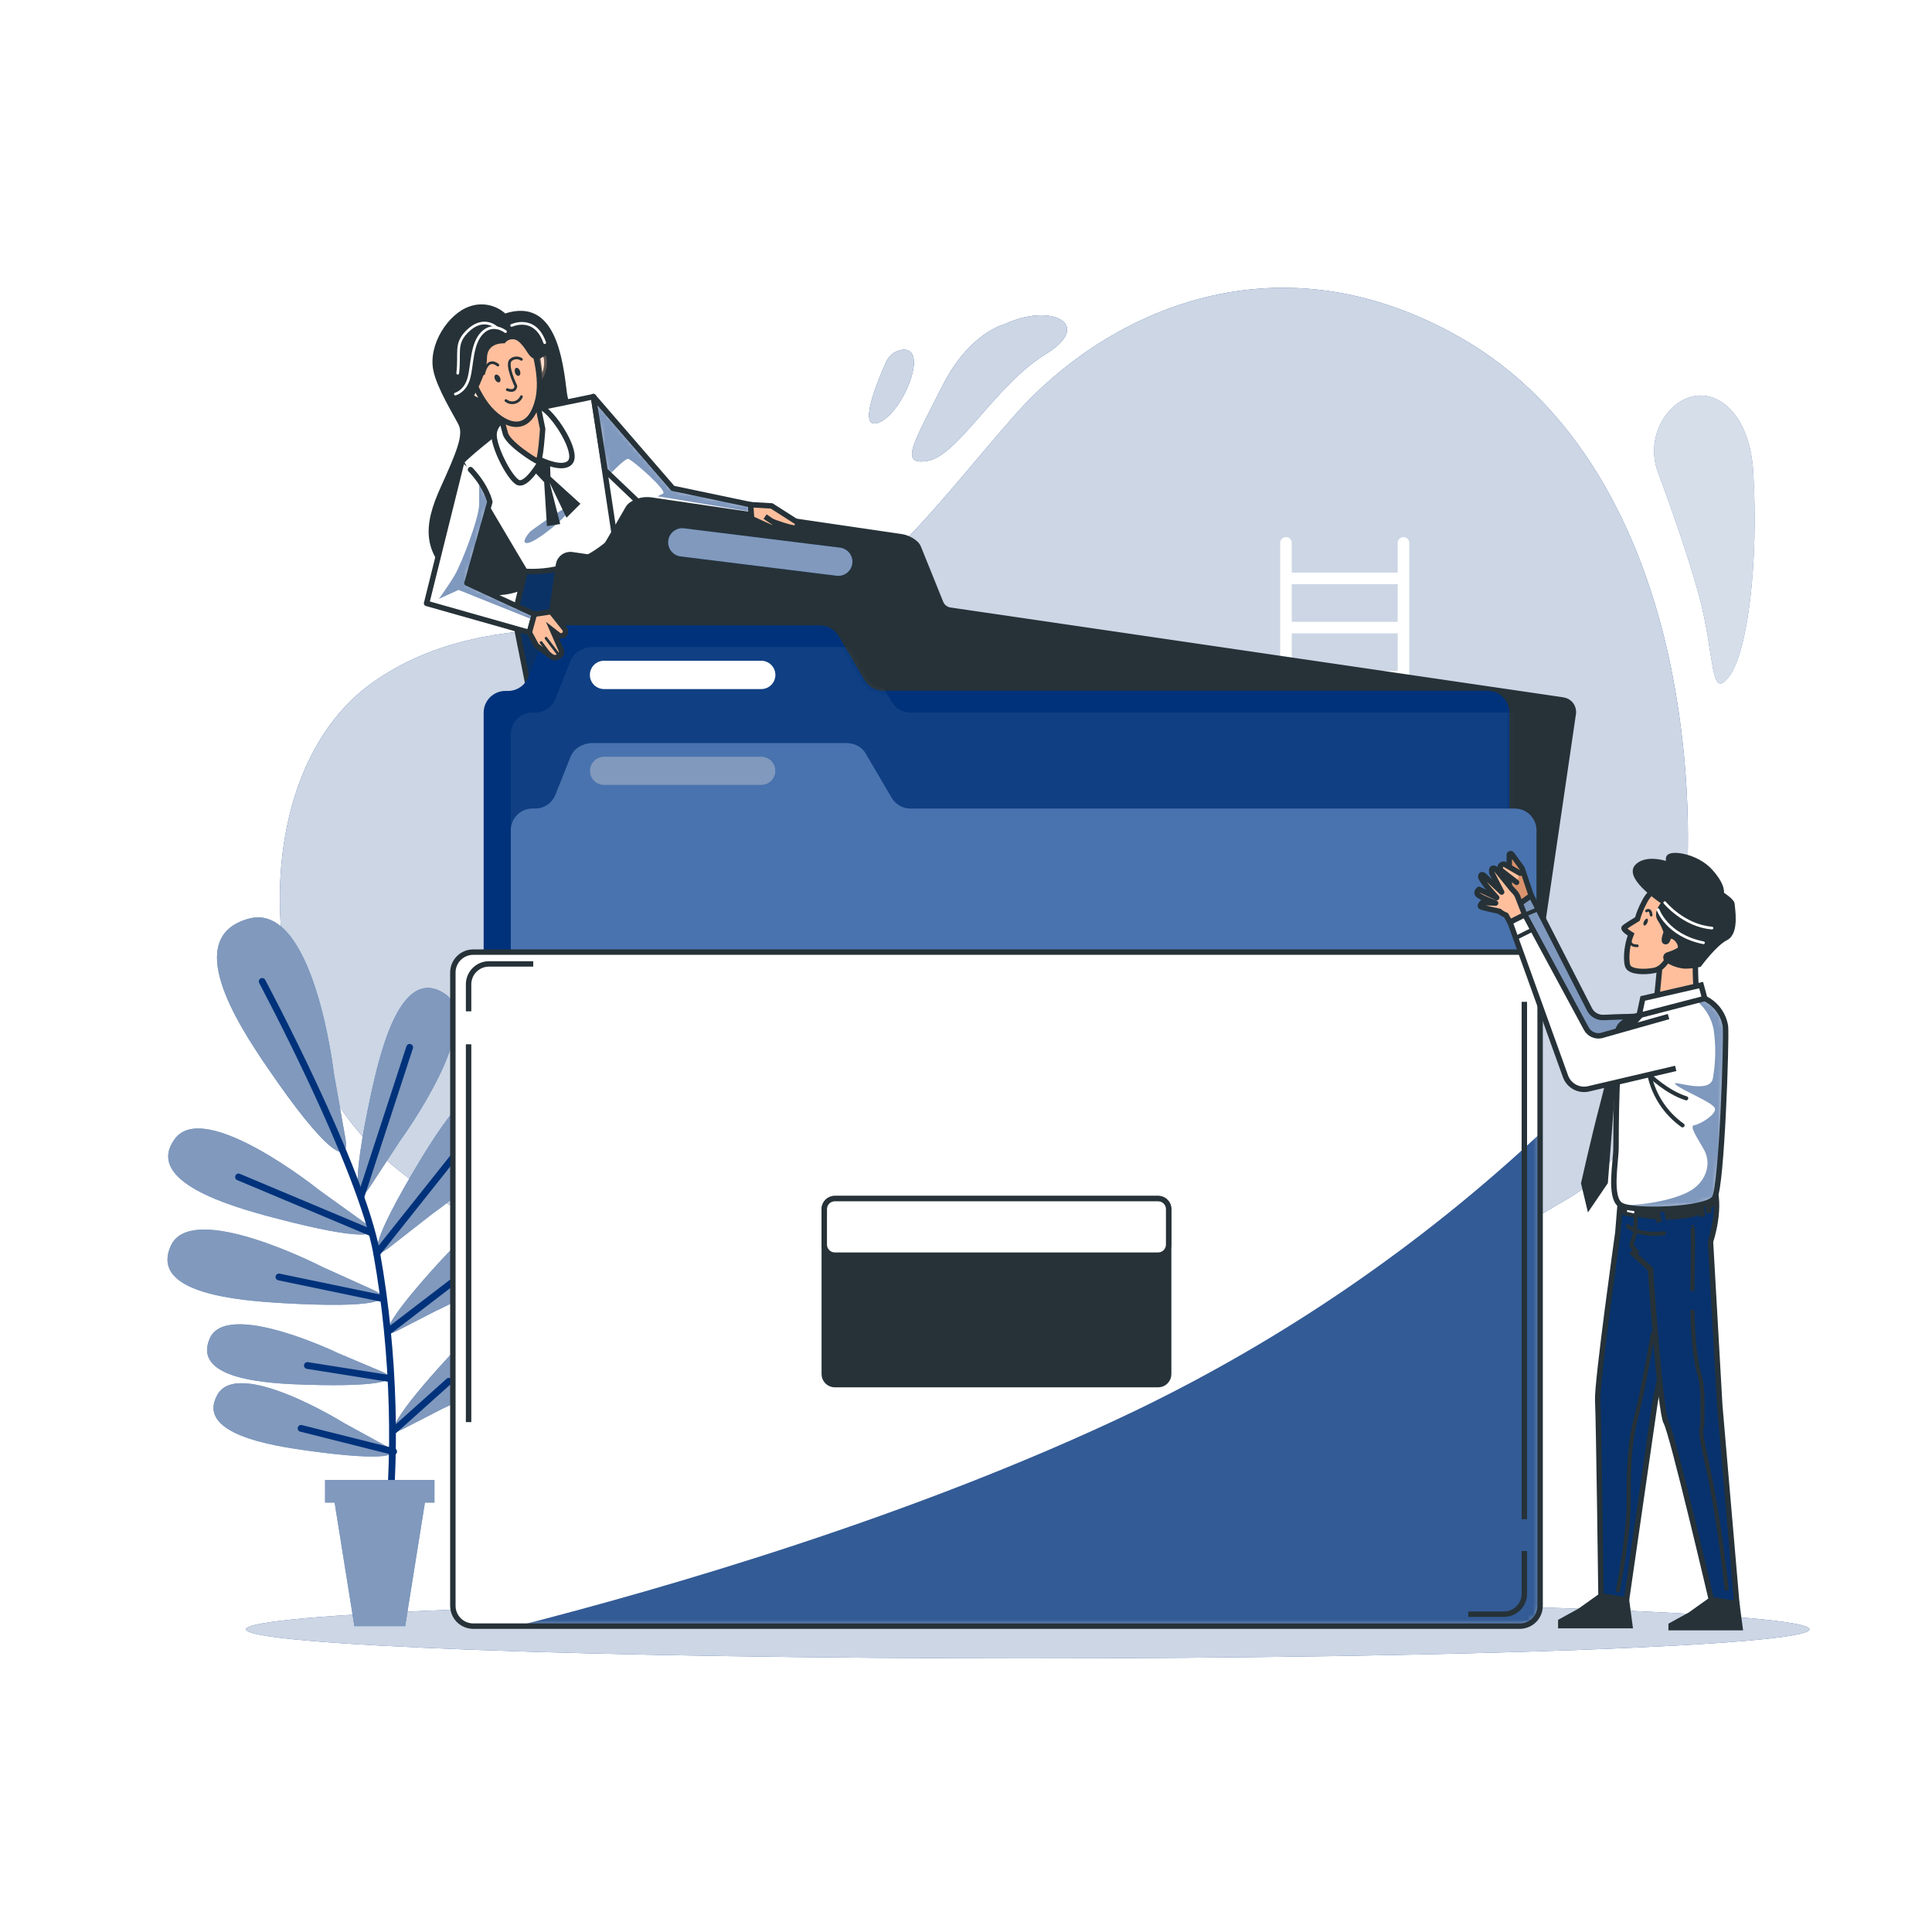 <svg width="356" height="356" viewBox="0 0 356 356" fill="none" xmlns="http://www.w3.org/2000/svg">
<path d="M269.186 62.25C233.942 42.108 202.728 58.69 187.114 76.348C171.499 94.005 159.865 111.841 140.264 115.116C120.663 118.391 90.922 110.082 68.765 125.689C46.608 141.296 46.693 182.749 64.237 206.252C81.78 229.755 127.17 240.991 179.538 248.545C198.328 251.391 217.504 250.327 235.864 245.419L259.652 236.783C271.272 231.478 281.012 225.505 289.257 220.656C301.803 213.251 306.224 195.202 308.624 181.98C312.107 162.167 311.805 141.873 307.734 122.172C302.479 97.352 290.496 74.418 269.186 62.25Z" fill="#00327B"/>
<path opacity="0.8" d="M269.186 62.25C233.942 42.108 202.728 58.69 187.114 76.348C171.499 94.005 159.865 111.841 140.264 115.116C120.663 118.391 90.922 110.082 68.765 125.689C46.608 141.296 46.693 182.749 64.237 206.252C81.78 229.755 127.17 240.991 179.538 248.545C198.328 251.391 217.504 250.327 235.864 245.419L259.652 236.783C271.272 231.478 281.012 225.505 289.257 220.656C301.803 213.251 306.224 195.202 308.624 181.98C312.107 162.167 311.805 141.873 307.734 122.172C302.479 97.352 290.496 74.418 269.186 62.25Z" fill="white"/>
<path opacity="0.8" d="M323.063 86.921C322.265 73.763 313.28 69.448 307.584 75.714C306.231 77.243 305.324 79.114 304.964 81.123C304.603 83.133 304.803 85.203 305.54 87.106C307.541 92.51 310.98 102.101 313.031 109.605C316.05 120.684 315.039 129.242 318.563 124.714C322.087 120.186 324.067 103.539 323.063 86.921Z" fill="#00327B"/>
<path opacity="0.8" d="M323.063 86.921C322.265 73.763 313.28 69.448 307.584 75.714C306.231 77.243 305.324 79.114 304.964 81.123C304.603 83.133 304.803 85.203 305.54 87.106C307.541 92.51 310.98 102.101 313.031 109.605C316.05 120.684 315.039 129.242 318.563 124.714C322.087 120.186 324.067 103.539 323.063 86.921Z" fill="white"/>
<path d="M171.008 84.906C176.54 83.902 183.589 70.808 192.653 65.269C201.717 59.73 193.664 55.7 185.12 59.73C185.12 59.73 178.57 61.239 173.536 71.314C168.502 81.389 165.469 85.91 171.008 84.906Z" fill="#00327B"/>
<path opacity="0.8" d="M171.008 84.906C176.54 83.902 183.589 70.808 192.653 65.269C201.717 59.73 193.664 55.7 185.12 59.73C185.12 59.73 178.57 61.239 173.536 71.314C168.502 81.389 165.469 85.91 171.008 84.906Z" fill="white"/>
<path d="M161.944 77.857C166.437 76.056 171.336 63.824 166.216 64.45C165.57 64.544 164.958 64.803 164.44 65.202C163.923 65.601 163.517 66.127 163.262 66.729C161.624 70.367 157.9 79.473 161.944 77.857Z" fill="#00327B"/>
<path opacity="0.8" d="M161.944 77.857C166.437 76.056 171.336 63.824 166.216 64.45C165.57 64.544 164.958 64.803 164.44 65.202C163.923 65.601 163.517 66.127 163.262 66.729C161.624 70.367 157.9 79.473 161.944 77.857Z" fill="white"/>
<path d="M189.378 305.583C268.935 305.583 333.43 303.186 333.43 300.229C333.43 297.272 268.935 294.875 189.378 294.875C109.82 294.875 45.326 297.272 45.326 300.229C45.326 303.186 109.82 305.583 189.378 305.583Z" fill="#00327B"/>
<path opacity="0.8" d="M189.378 305.583C268.935 305.583 333.43 303.186 333.43 300.229C333.43 297.272 268.935 294.875 189.378 294.875C109.82 294.875 45.326 297.272 45.326 300.229C45.326 303.186 109.82 305.583 189.378 305.583Z" fill="white"/>
<path d="M258.613 98.968C258.329 98.968 258.058 99.081 257.858 99.281C257.657 99.481 257.545 99.753 257.545 100.036V105.511H238.029V100.036C238.029 99.753 237.916 99.481 237.716 99.281C237.516 99.081 237.244 98.968 236.961 98.968C236.678 98.968 236.406 99.081 236.206 99.281C236.005 99.481 235.893 99.753 235.893 100.036V237.95C235.893 238.234 236.005 238.505 236.206 238.706C236.406 238.906 236.678 239.018 236.961 239.018C237.244 239.018 237.516 238.906 237.716 238.706C237.916 238.505 238.029 238.234 238.029 237.95V207.099H257.545V237.95C257.545 238.234 257.657 238.505 257.858 238.706C258.058 238.906 258.329 239.018 258.613 239.018C258.896 239.018 259.168 238.906 259.368 238.706C259.568 238.505 259.681 238.234 259.681 237.95V100.015C259.675 99.735 259.56 99.469 259.36 99.273C259.161 99.078 258.892 98.968 258.613 98.968ZM257.545 204.985H238.029V198.064H257.545V204.985ZM257.545 195.921H238.029V189.008H257.545V195.921ZM257.545 186.864H238.029V179.972H257.545V186.864ZM257.545 177.815H238.029V170.951H257.545V177.815ZM257.545 168.772H238.029V161.987H257.545V168.772ZM257.545 159.759H238.029V152.93H257.545V159.759ZM257.545 150.787H238.029V143.895H257.545V150.787ZM257.545 141.731H238.029V134.839H257.545V141.731ZM257.545 132.695H238.029V125.782H257.545V132.695ZM257.545 123.639H238.029V116.711H257.545V123.639ZM257.545 114.575H238.029V107.647H257.545V114.575Z" fill="white"/>
<path d="M73.749 210.154C73.749 210.154 89.734 188.274 81.937 183.098C73.827 177.751 70.018 193.949 68.302 201.902C64.643 218.876 65.675 222.479 68.131 218.748L73.749 210.154Z" fill="#00327B"/>
<path opacity="0.5" d="M73.749 210.154C73.749 210.154 89.734 188.274 81.937 183.098C73.827 177.751 70.018 193.949 68.302 201.902C64.643 218.876 65.675 222.479 68.131 218.748L73.749 210.154Z" fill="white"/>
<path d="M79.744 223.611C79.744 223.611 101.966 208.103 96.263 200.713C90.332 193.016 81.467 207.121 77.259 214.07C68.281 228.937 68.096 232.682 71.627 229.948L79.744 223.611Z" fill="#00327B"/>
<path opacity="0.5" d="M79.744 223.611C79.744 223.611 101.966 208.103 96.263 200.713C90.332 193.016 81.467 207.121 77.259 214.07C68.281 228.937 68.096 232.682 71.627 229.948L79.744 223.611Z" fill="white"/>
<path d="M80.228 241.596C80.228 241.596 99.452 232.959 96.17 226.48C92.752 219.738 83.931 229.221 79.709 233.935C70.688 244.002 70.004 246.836 73.101 245.263L80.228 241.596Z" fill="#00327B"/>
<path opacity="0.5" d="M80.228 241.596C80.228 241.596 99.452 232.959 96.17 226.48C92.752 219.738 83.931 229.221 79.709 233.935C70.688 244.002 70.004 246.836 73.101 245.263L80.228 241.596Z" fill="white"/>
<path d="M81.368 259.659C81.368 259.659 100.592 251.023 97.316 244.544C93.892 237.808 85.077 247.285 80.848 252.005C71.834 262.073 71.143 264.907 74.248 263.326L81.368 259.659Z" fill="#00327B"/>
<path opacity="0.5" d="M81.368 259.659C81.368 259.659 100.592 251.023 97.316 244.544C93.892 237.808 85.077 247.285 80.848 252.005C71.834 262.073 71.143 264.907 74.248 263.326L81.368 259.659Z" fill="white"/>
<path d="M58.819 219.296C58.819 219.296 37.686 202.329 32.197 209.876C26.501 217.708 42.492 222.286 50.36 224.365C67.149 228.801 70.794 227.925 67.177 225.305L58.819 219.296Z" fill="#00327B"/>
<path opacity="0.5" d="M58.819 219.296C58.819 219.296 37.686 202.329 32.197 209.876C26.501 217.708 42.492 222.286 50.36 224.365C67.149 228.801 70.794 227.925 67.177 225.305L58.819 219.296Z" fill="white"/>
<path d="M59.445 233.472C59.445 233.472 35.365 221.04 31.485 229.535C27.448 238.371 44.037 239.652 52.133 240.122C69.47 241.133 72.873 239.552 68.808 237.701L59.445 233.472Z" fill="#00327B"/>
<path opacity="0.5" d="M59.445 233.472C59.445 233.472 35.365 221.04 31.485 229.535C27.448 238.371 44.037 239.652 52.133 240.122C69.47 241.133 72.873 239.552 68.808 237.701L59.445 233.472Z" fill="white"/>
<path d="M62.357 249.364C62.357 249.364 41.709 239.396 38.626 246.68C35.415 254.248 49.47 254.946 56.355 255.152C71.036 255.608 73.877 254.184 70.395 252.76L62.357 249.364Z" fill="#00327B"/>
<path opacity="0.5" d="M62.357 249.364C62.357 249.364 41.709 239.396 38.626 246.68C35.415 254.248 49.47 254.946 56.355 255.152C71.036 255.608 73.877 254.184 70.395 252.76L62.357 249.364Z" fill="white"/>
<path d="M63.368 262.201C63.368 262.201 43.888 250.097 40.05 257.011C36.056 264.195 49.961 266.381 56.782 267.32C71.335 269.328 74.304 268.225 71.022 266.395L63.368 262.201Z" fill="#00327B"/>
<path opacity="0.5" d="M63.368 262.201C63.368 262.201 43.888 250.097 40.05 257.011C36.056 264.195 49.961 266.381 56.782 267.32C71.335 269.328 74.304 268.225 71.022 266.395L63.368 262.201Z" fill="white"/>
<path d="M61.524 197.801C61.524 197.801 57.864 166.024 45.86 169.271C33.393 172.66 43.831 188.737 49.128 196.512C60.385 213.059 64.529 214.882 63.639 209.713L61.524 197.801Z" fill="#00327B"/>
<path opacity="0.5" d="M61.524 197.801C61.524 197.801 57.864 166.024 45.86 169.271C33.393 172.66 43.831 188.737 49.128 196.512C60.385 213.059 64.529 214.882 63.639 209.713L61.524 197.801Z" fill="white"/>
<path d="M48.316 180.848C48.316 180.848 66.586 215.081 69.42 230.973C72.681 249.229 73.208 269.62 70.958 285.598" stroke="#00327B" stroke-width="1.252" stroke-linecap="round" stroke-linejoin="round"/>
<path d="M66.537 220.4L75.487 192.988" stroke="#00327B" stroke-width="1.252" stroke-linecap="round" stroke-linejoin="round"/>
<path d="M69.42 230.973L86.266 209.791" stroke="#00327B" stroke-width="1.252" stroke-linecap="round" stroke-linejoin="round"/>
<path d="M68.345 227.121L43.952 216.875" stroke="#00327B" stroke-width="1.252" stroke-linecap="round" stroke-linejoin="round"/>
<path d="M71.535 245.32L89.876 231.265" stroke="#00327B" stroke-width="1.252" stroke-linecap="round" stroke-linejoin="round"/>
<path d="M70.559 239.289L51.399 235.302" stroke="#00327B" stroke-width="1.252" stroke-linecap="round" stroke-linejoin="round"/>
<path d="M71.478 253.963L56.64 251.614" stroke="#00327B" stroke-width="1.252" stroke-linecap="round" stroke-linejoin="round"/>
<path d="M72.731 263.461L82.713 254.519" stroke="#00327B" stroke-width="1.252" stroke-linecap="round" stroke-linejoin="round"/>
<path d="M72.532 267.484L55.479 263.198" stroke="#00327B" stroke-width="1.252" stroke-linecap="round" stroke-linejoin="round"/>
<path d="M59.901 272.703H80.057V276.875H78.299L74.66 299.638H65.298L61.659 276.875H59.901V272.703Z" fill="#00327B"/>
<path opacity="0.5" d="M59.901 272.703H80.057V276.875H78.299L74.66 299.638H65.298L61.659 276.875H59.901V272.703Z" fill="white"/>
<path d="M93.094 57.758C92.22 56.977 91.153 56.444 90.004 56.215C88.854 55.986 87.664 56.068 86.558 56.455C82.642 57.757 78.89 63.418 79.837 68.21C80.499 71.528 83.575 76.419 84.507 78.284C85.44 80.15 84.13 83.304 81.168 89.854C78.206 96.405 77.06 102.549 85.647 107.961C94.233 113.372 103.952 104.785 108.936 98.626C113.92 92.468 105.198 78.284 104.45 72.282C103.703 66.28 102.421 54.774 93.094 57.758Z" fill="#263238"/>
<path d="M113.279 99.039C111.142 101.177 108.561 102.817 105.718 103.844C102.875 104.87 99.841 105.257 96.832 104.977L94.774 113.557L98.69 133.144L124.258 119.894L118.47 104.942L113.279 99.039Z" fill="#00327B" stroke="#263238" stroke-linecap="round" stroke-linejoin="round"/>
<path opacity="0.3" d="M113.279 99.039C111.142 101.177 108.561 102.817 105.718 103.844C102.875 104.87 99.841 105.257 96.832 104.977L94.774 113.557L98.69 133.144L124.258 119.894L118.47 104.942L113.279 99.039Z" fill="#263238"/>
<path d="M113.279 99.039L109.363 73.094L97.757 75.472L91.969 79.203C91.969 79.203 85.062 84.621 85.062 85.177C85.062 85.732 96.746 105.283 96.746 105.283C99.786 105.463 102.83 105 105.679 103.924C108.527 102.848 111.117 101.184 113.279 99.039Z" fill="white"/>
<path d="M113.279 99.039L109.363 73.094L97.757 75.472L91.969 79.203C91.969 79.203 85.062 84.621 85.062 85.177C85.062 85.732 96.746 105.283 96.746 105.283C99.786 105.463 102.83 105 105.679 103.924C108.527 102.848 111.117 101.184 113.279 99.039Z" stroke="#263238" stroke-linecap="round" stroke-linejoin="round"/>
<path opacity="0.5" d="M97.708 97.928C97.708 97.928 105.889 91.862 105.134 93.656C104.379 95.451 98.726 99.929 97.209 100.064C95.693 100.2 97.708 97.928 97.708 97.928Z" fill="#00327B"/>
<path d="M97.957 86.408L98.277 86.743L100.271 88.85L100.783 96.946L103.226 96.561L101.296 88.979L104.386 95.401L106.956 92.831L101.431 87.818L101.296 83.838L98.469 82.421" fill="#263238"/>
<path d="M93.464 76.796C93.464 76.796 91.036 77.914 91.036 80.15C91.036 82.385 93.664 87.704 95.308 88.822C96.953 89.94 99.773 84.82 99.773 84.82C99.773 84.82 104.045 86.871 105.184 85.006C106.323 83.14 102.571 76.981 100.15 75.301C97.729 73.621 93.464 76.796 93.464 76.796Z" fill="white" stroke="#263238" stroke-linecap="round" stroke-linejoin="round"/>
<path d="M91.414 74.553C92.081 76.259 92.642 78.004 93.094 79.78C93.464 81.645 98.505 84.821 99.061 85.006C99.616 85.191 99.993 79.032 99.993 79.032L98.505 71.755L91.414 74.553Z" fill="white"/>
<mask id="mask0_2713_2070" style="mask-type:luminance" maskUnits="userSpaceOnUse" x="91" y="71" width="9" height="15">
<path d="M91.414 74.553C92.081 76.259 92.642 78.004 93.094 79.78C93.464 81.645 98.505 84.821 99.061 85.006C99.616 85.191 99.993 79.032 99.993 79.032L98.505 71.755L91.414 74.553Z" fill="white"/>
</mask>
<g mask="url(#mask0_2713_2070)">
<g style="mix-blend-mode:multiply" opacity="0.5">
<path d="M98.662 72.531C98.349 72.444 98.03 72.377 97.708 72.332L92.56 74.148L91.883 75.913C92.225 76.868 92.66 78.149 92.923 79.189C93.767 79.869 94.787 80.296 95.864 80.42C97.409 80.527 98.769 79.331 99.73 77.864L98.662 72.531Z" fill="#FFBF9D"/>
</g>
</g>
<path d="M91.414 74.553C92.081 76.259 92.642 78.004 93.094 79.78C93.464 81.645 98.505 84.821 99.061 85.006C99.616 85.191 99.993 79.032 99.993 79.032L98.505 71.755L91.414 74.553Z" fill="#FFBF9D" stroke="#263238" stroke-linecap="round" stroke-linejoin="round"/>
<path d="M88.053 71.378C88.053 71.378 85.995 69.705 85.995 71.378C85.995 73.051 87.868 73.991 89.356 73.991" fill="white"/>
<path d="M88.053 71.378C88.053 71.378 85.995 69.705 85.995 71.378C85.995 73.051 87.868 73.991 89.356 73.991" stroke="#263238" stroke-linecap="round" stroke-linejoin="round"/>
<path d="M99.061 65.967C99.061 65.967 100.371 63.916 100.741 66.159C100.911 67.619 100.511 69.089 99.623 70.26L99.061 65.967Z" fill="white" stroke="#263238" stroke-linecap="round" stroke-linejoin="round"/>
<g opacity="0.5">
<path d="M88.053 71.378C88.053 71.378 85.995 69.705 85.995 71.378C85.995 73.051 87.868 73.991 89.356 73.991" fill="#FFBF9D"/>
<path d="M88.053 71.378C88.053 71.378 85.995 69.705 85.995 71.378C85.995 73.051 87.868 73.991 89.356 73.991" stroke="#263238" stroke-linecap="round" stroke-linejoin="round"/>
</g>
<path opacity="0.5" d="M99.061 65.967C99.061 65.967 100.371 63.916 100.741 66.159C100.911 67.619 100.511 69.089 99.623 70.26L99.061 65.967Z" fill="#FFBF9D" stroke="#263238" stroke-linecap="round" stroke-linejoin="round"/>
<path d="M85.739 65.981C85.739 65.981 87.341 72.652 90.78 75.949C94.219 79.246 97.9 79.274 99.174 73.4C100.221 68.558 97.622 62.101 97.622 62.101C97.622 62.101 89.235 55.194 85.739 65.981Z" fill="white"/>
<mask id="mask1_2713_2070" style="mask-type:luminance" maskUnits="userSpaceOnUse" x="85" y="59" width="15" height="20">
<path d="M85.739 65.981C85.739 65.981 87.341 72.652 90.78 75.949C94.219 79.246 97.9 79.274 99.174 73.4C100.221 68.558 97.622 62.101 97.622 62.101C97.622 62.101 89.235 55.194 85.739 65.981Z" fill="white"/>
</mask>
<g mask="url(#mask1_2713_2070)">
<g style="mix-blend-mode:multiply" opacity="0.5">
<path d="M91.713 59.929L93.016 63.204C93.016 63.204 95.066 62.748 96.22 65.226C97.373 67.704 98.534 71.335 97.871 74.148C97.238 76.825 95.736 77.708 93.421 77.772C95.942 78.847 98.227 77.772 99.174 73.386C100.221 68.544 97.622 62.086 97.622 62.086C97.622 62.086 94.781 59.758 91.713 59.929Z" fill="#00327B"/>
</g>
</g>
<path d="M85.739 65.981C85.739 65.981 87.341 72.652 90.78 75.949C94.219 79.246 97.9 79.274 99.174 73.4C100.221 68.558 97.622 62.101 97.622 62.101C97.622 62.101 89.235 55.194 85.739 65.981Z" fill="#FFBF9D" stroke="#263238" stroke-linecap="round" stroke-linejoin="round"/>
<path d="M92.104 69.505C92.303 69.883 92.268 70.289 92.026 70.417C91.784 70.545 91.428 70.338 91.236 69.961C91.043 69.584 91.072 69.185 91.314 69.057C91.556 68.929 91.912 69.135 92.104 69.505Z" fill="#263238"/>
<path d="M95.821 68.352C95.963 68.751 95.871 69.149 95.614 69.235C95.358 69.32 95.031 69.078 94.902 68.68C94.774 68.281 94.853 67.882 95.109 67.797C95.365 67.711 95.678 67.968 95.821 68.352Z" fill="#263238"/>
<path d="M96.077 66.216C95.786 66.021 95.439 65.926 95.09 65.947C94.74 65.967 94.406 66.102 94.141 66.33C93.115 67.127 95.052 71.122 95.052 71.122C95.052 71.122 95.087 72.382 93.471 71.798" stroke="#263238" stroke-width="0.5" stroke-linecap="round" stroke-linejoin="round"/>
<path d="M96.077 73.094C95.966 73.356 95.796 73.589 95.58 73.774C95.363 73.959 95.107 74.091 94.831 74.16C94.555 74.23 94.266 74.233 93.988 74.172C93.71 74.11 93.451 73.985 93.229 73.806" stroke="#263238" stroke-width="0.5" stroke-linecap="round" stroke-linejoin="round"/>
<path d="M91.741 67.277C91.741 67.277 89.918 65.561 89.121 68.872" stroke="#263238" stroke-width="0.5" stroke-linecap="round" stroke-linejoin="round"/>
<path d="M97.729 59.986C95.728 58.249 94.112 58.27 93.407 58.498C92.747 58.086 91.997 57.842 91.221 57.786C85.625 57.038 84.877 61.346 84.877 65.44C84.877 69.534 81.317 74.397 83.76 74.959C84.428 75.12 85.131 75.039 85.746 74.732C86.361 74.424 86.847 73.91 87.12 73.279C87.12 73.279 89.733 69.007 89.733 65.995C89.733 62.983 92.987 63.268 92.987 63.268C93.127 63.061 93.311 62.886 93.525 62.757C93.74 62.627 93.98 62.545 94.228 62.517C94.477 62.488 94.729 62.514 94.967 62.592C95.205 62.67 95.424 62.799 95.607 62.969C97.088 64.237 97.259 65.725 98.455 66.109C99.651 66.494 101.652 64.571 101.652 64.571C100.512 62.907 99.197 61.37 97.729 59.986Z" fill="#263238"/>
<path d="M93.144 61.104C93.144 61.104 90.894 59.295 88.872 61.325C86.85 63.354 87.07 67.192 86.394 69.676C85.718 72.161 83.909 72.61 83.909 72.61" stroke="white" stroke-width="0.5" stroke-linecap="round" stroke-linejoin="round"/>
<path d="M91.57 60.428C91.57 60.428 89.142 58.021 86.088 61.068C83.76 63.404 84.799 64.934 84.344 68.772" stroke="white" stroke-width="0.5" stroke-linecap="round" stroke-linejoin="round"/>
<path d="M94.276 59.972C94.276 59.972 98.548 57.943 100.371 63.133" stroke="white" stroke-width="0.5" stroke-linecap="round" stroke-linejoin="round"/>
<path d="M85.063 85.191L78.605 111.179L97.544 116.547L98.477 113.187L86.038 107.448L90.26 92.496C90.26 92.496 89.705 89.698 86.7 86.529" fill="white"/>
<mask id="mask2_2713_2070" style="mask-type:luminance" maskUnits="userSpaceOnUse" x="78" y="85" width="21" height="32">
<path d="M85.063 85.191L78.605 111.179L97.544 116.547L98.477 113.187L86.038 107.448L90.26 92.496C90.26 92.496 89.705 89.698 86.7 86.529" fill="white"/>
</mask>
<g mask="url(#mask2_2713_2070)">
<g style="mix-blend-mode:multiply" opacity="0.5">
<path d="M98.505 113.208L86.067 107.469L90.289 92.517C89.958 91.276 89.421 90.099 88.701 89.036L88.295 88.73V92.859C88.295 95.501 84.991 103.924 83.831 105.903C82.67 107.882 80.862 110.36 80.862 110.36L84.493 108.708L98.256 114.219L98.505 113.208Z" fill="#00327B"/>
</g>
</g>
<path d="M85.063 85.191L78.605 111.179L97.544 116.547L98.477 113.187L86.038 107.448L90.26 92.496C90.26 92.496 89.705 89.698 86.7 86.529" stroke="#263238" stroke-linecap="round" stroke-linejoin="round"/>
<path d="M138.313 92.994L123.973 89.983L109.328 73.058L111.492 86.672L120.478 95.23L138.534 96.056L138.313 92.994Z" fill="white"/>
<mask id="mask3_2713_2070" style="mask-type:luminance" maskUnits="userSpaceOnUse" x="109" y="73" width="30" height="24">
<path d="M138.313 92.994L123.973 89.983L109.328 73.058L111.492 86.672L120.478 95.23L138.534 96.056L138.313 92.994Z" fill="white"/>
</mask>
<g mask="url(#mask3_2713_2070)">
<g style="mix-blend-mode:multiply" opacity="0.5">
<path d="M109.328 73.058L111.072 83.924L112.183 87.32L112.325 87.448C112.745 87.013 115.116 84.55 115.721 84.55C116.327 84.55 123.155 90.495 122.165 90.958L121.168 91.449L138.178 94.255L138.299 92.952L123.988 89.947L109.328 73.058Z" fill="#00327B"/>
</g>
</g>
<path d="M138.313 92.994L123.973 89.983L109.328 73.058L111.492 86.672L120.478 95.23L138.534 96.056L138.313 92.994Z" stroke="#263238" stroke-linecap="round" stroke-linejoin="round"/>
<path d="M272.176 237.096L89.57 210.339C88.989 210.253 88.466 209.94 88.117 209.468C87.767 208.997 87.618 208.406 87.704 207.826L102.912 104.08C102.954 103.793 103.052 103.517 103.201 103.268C103.35 103.019 103.546 102.801 103.779 102.628C104.012 102.454 104.276 102.329 104.558 102.258C104.839 102.187 105.132 102.172 105.419 102.215L108.879 102.72C109.317 102.786 109.765 102.718 110.164 102.525C110.563 102.332 110.894 102.023 111.115 101.638L115.707 93.699C115.847 93.45 116.036 93.232 116.262 93.058C117.338 92.281 118.674 91.954 119.986 92.147L166.017 98.897C167.05 99.045 168.012 99.507 168.772 100.221C168.975 100.424 169.135 100.667 169.242 100.933L173.336 111.072C173.48 111.431 173.715 111.745 174.019 111.984C174.323 112.223 174.684 112.377 175.067 112.432L288.025 128.993C288.606 129.078 289.129 129.389 289.48 129.859C289.831 130.329 289.981 130.919 289.898 131.499L274.69 235.238C274.602 235.817 274.288 236.338 273.817 236.686C273.346 237.034 272.756 237.182 272.176 237.096Z" fill="#263238" stroke="#263238" stroke-miterlimit="10"/>
<path d="M274.12 236.591H93.123C92.597 236.591 92.077 236.487 91.591 236.286C91.106 236.085 90.665 235.79 90.293 235.419C89.921 235.047 89.627 234.606 89.426 234.12C89.225 233.635 89.121 233.115 89.121 232.589V131.314C89.121 130.253 89.543 129.235 90.293 128.485C91.043 127.734 92.061 127.313 93.123 127.313H93.614C94.415 127.311 95.197 127.07 95.861 126.621C96.524 126.172 97.038 125.535 97.338 124.792L100.093 117.865C100.401 117.065 100.964 116.389 101.695 115.942C102.48 115.479 103.375 115.233 104.287 115.23H150.809C151.434 115.229 152.054 115.343 152.639 115.565C153.451 115.892 154.128 116.484 154.561 117.245L159.296 125.312C159.649 125.915 160.153 126.414 160.759 126.762C161.365 127.109 162.051 127.291 162.749 127.291H274.12C275.181 127.291 276.199 127.713 276.95 128.463C277.7 129.214 278.122 130.232 278.122 131.293V232.589C278.122 233.115 278.018 233.635 277.817 234.12C277.616 234.606 277.321 235.047 276.95 235.419C276.578 235.79 276.137 236.085 275.651 236.286C275.166 236.487 274.646 236.591 274.12 236.591Z" fill="#00327B"/>
<mask id="mask4_2713_2070" style="mask-type:luminance" maskUnits="userSpaceOnUse" x="89" y="115" width="190" height="122">
<path d="M274.12 236.591H93.123C92.597 236.591 92.077 236.487 91.591 236.286C91.106 236.085 90.665 235.79 90.293 235.419C89.921 235.047 89.627 234.606 89.426 234.12C89.225 233.635 89.121 233.115 89.121 232.589V131.314C89.121 130.253 89.543 129.235 90.293 128.485C91.043 127.734 92.061 127.313 93.123 127.313H93.614C94.415 127.311 95.197 127.07 95.861 126.621C96.524 126.172 97.038 125.535 97.338 124.792L100.093 117.865C100.401 117.065 100.964 116.389 101.695 115.942C102.48 115.479 103.375 115.233 104.287 115.23H150.809C151.434 115.229 152.054 115.343 152.639 115.565C153.451 115.892 154.128 116.484 154.561 117.245L159.296 125.312C159.649 125.915 160.153 126.414 160.759 126.762C161.365 127.109 162.051 127.291 162.749 127.291H274.12C275.181 127.291 276.199 127.713 276.95 128.463C277.7 129.214 278.122 130.232 278.122 131.293V232.589C278.122 233.115 278.018 233.635 277.817 234.12C277.616 234.606 277.321 235.047 276.95 235.419C276.578 235.79 276.137 236.085 275.651 236.286C275.166 236.487 274.646 236.591 274.12 236.591Z" fill="white"/>
</mask>
<g mask="url(#mask4_2713_2070)">
<g filter="url(#filter0_d_2713_2070)">
<path opacity="0.1" d="M274.12 236.591H93.123C92.597 236.591 92.077 236.487 91.591 236.286C91.106 236.085 90.665 235.79 90.293 235.419C89.921 235.047 89.627 234.606 89.426 234.12C89.225 233.635 89.121 233.115 89.121 232.589V131.314C89.121 130.253 89.543 129.235 90.293 128.485C91.043 127.734 92.061 127.313 93.123 127.313H93.614C94.415 127.311 95.197 127.07 95.861 126.621C96.524 126.172 97.038 125.535 97.338 124.792L100.093 117.865C100.401 117.065 100.964 116.389 101.695 115.942C102.48 115.479 103.375 115.233 104.287 115.23H150.809C151.434 115.229 152.054 115.343 152.639 115.565C153.451 115.892 154.128 116.484 154.561 117.245L159.296 125.312C159.649 125.915 160.153 126.414 160.759 126.762C161.365 127.109 162.051 127.291 162.749 127.291H274.12C275.181 127.291 276.199 127.713 276.95 128.463C277.7 129.214 278.122 130.232 278.122 131.293V232.589C278.122 233.115 278.018 233.635 277.817 234.12C277.616 234.606 277.321 235.047 276.95 235.419C276.578 235.79 276.137 236.085 275.651 236.286C275.166 236.487 274.646 236.591 274.12 236.591Z" fill="#A3C0CF"/>
</g>
</g>
<path d="M140.264 126.971H111.3C110.609 126.971 109.946 126.696 109.457 126.208C108.968 125.719 108.694 125.056 108.694 124.365C108.693 124.022 108.76 123.683 108.89 123.366C109.021 123.049 109.213 122.76 109.455 122.518C109.697 122.275 109.984 122.082 110.301 121.951C110.618 121.82 110.957 121.752 111.3 121.752H140.264C140.957 121.752 141.622 122.027 142.112 122.517C142.602 123.007 142.877 123.672 142.877 124.365C142.877 124.708 142.809 125.047 142.678 125.364C142.547 125.681 142.354 125.968 142.111 126.21C141.868 126.452 141.58 126.644 141.263 126.775C140.946 126.905 140.607 126.972 140.264 126.971Z" fill="white"/>
<g filter="url(#filter1_d_2713_2070)">
<path d="M274.12 254.262H93.123C92.061 254.262 91.043 253.841 90.293 253.09C89.543 252.34 89.121 251.322 89.121 250.261V148.986C89.121 147.925 89.543 146.907 90.293 146.157C91.043 145.406 92.061 144.985 93.123 144.985H93.614C94.415 144.984 95.198 144.744 95.862 144.294C96.525 143.845 97.039 143.208 97.338 142.464L100.093 135.543C100.399 134.743 100.963 134.067 101.695 133.621C102.479 133.155 103.374 132.909 104.287 132.909H150.809C151.434 132.908 152.054 133.022 152.639 133.244C153.453 133.571 154.131 134.166 154.561 134.931L159.296 143.005C159.649 143.608 160.153 144.107 160.759 144.455C161.365 144.802 162.051 144.985 162.749 144.985H274.12C275.181 144.985 276.199 145.406 276.95 146.157C277.7 146.907 278.122 147.925 278.122 148.986V250.261C278.122 251.322 277.7 252.34 276.95 253.09C276.199 253.841 275.181 254.262 274.12 254.262Z" fill="#4973AF"/>
</g>
<path d="M154.141 106.088L125.405 102.528C124.718 102.441 124.094 102.086 123.669 101.54C123.243 100.995 123.051 100.303 123.133 99.616C123.22 98.929 123.577 98.304 124.124 97.879C124.672 97.455 125.365 97.265 126.052 97.352L154.782 100.912C155.469 100.997 156.094 101.352 156.52 101.898C156.946 102.444 157.137 103.137 157.053 103.824C157.011 104.164 156.902 104.492 156.733 104.79C156.563 105.088 156.337 105.349 156.066 105.56C155.796 105.77 155.487 105.925 155.156 106.016C154.826 106.106 154.481 106.131 154.141 106.088Z" fill="#00327B"/>
<path opacity="0.5" d="M154.141 106.088L125.405 102.528C124.718 102.441 124.094 102.086 123.669 101.54C123.243 100.995 123.051 100.303 123.133 99.616C123.22 98.929 123.577 98.304 124.124 97.879C124.672 97.455 125.365 97.265 126.052 97.352L154.782 100.912C155.469 100.997 156.094 101.352 156.52 101.898C156.946 102.444 157.137 103.137 157.053 103.824C157.011 104.164 156.902 104.492 156.733 104.79C156.563 105.088 156.337 105.349 156.066 105.56C155.796 105.77 155.487 105.925 155.156 106.016C154.826 106.106 154.481 106.131 154.141 106.088Z" fill="white"/>
<path d="M140.264 144.65H111.3C110.957 144.65 110.618 144.582 110.301 144.451C109.984 144.319 109.697 144.127 109.455 143.884C109.213 143.641 109.021 143.353 108.89 143.036C108.76 142.719 108.693 142.38 108.694 142.037C108.694 141.345 108.968 140.682 109.457 140.192C109.945 139.702 110.608 139.426 111.3 139.424H140.264C140.957 139.424 141.622 139.699 142.112 140.189C142.602 140.679 142.877 141.344 142.877 142.037C142.877 142.73 142.602 143.395 142.112 143.885C141.622 144.375 140.957 144.65 140.264 144.65Z" fill="#00327B"/>
<path opacity="0.5" d="M140.264 144.65H111.3C110.957 144.65 110.618 144.582 110.301 144.451C109.984 144.319 109.697 144.127 109.455 143.884C109.213 143.641 109.021 143.353 108.89 143.036C108.76 142.719 108.693 142.38 108.694 142.037C108.694 141.345 108.968 140.682 109.457 140.192C109.945 139.702 110.608 139.426 111.3 139.424H140.264C140.957 139.424 141.622 139.699 142.112 140.189C142.602 140.679 142.877 141.344 142.877 142.037C142.877 142.73 142.602 143.395 142.112 143.885C141.622 144.375 140.957 144.65 140.264 144.65Z" fill="white"/>
<path d="M280.037 175.444H87.198C85.126 175.444 83.446 177.124 83.446 179.196V295.886C83.446 297.958 85.126 299.638 87.198 299.638H280.037C282.109 299.638 283.789 297.958 283.789 295.886V179.196C283.789 177.124 282.109 175.444 280.037 175.444Z" fill="white"/>
<mask id="mask5_2713_2070" style="mask-type:luminance" maskUnits="userSpaceOnUse" x="83" y="175" width="201" height="125">
<path d="M280.037 175.444H87.198C85.126 175.444 83.446 177.124 83.446 179.196V295.886C83.446 297.958 85.126 299.638 87.198 299.638H280.037C282.109 299.638 283.789 297.958 283.789 295.886V179.196C283.789 177.124 282.109 175.444 280.037 175.444Z" fill="white"/>
</mask>
<g mask="url(#mask5_2713_2070)">
<g style="mix-blend-mode:multiply">
<path d="M283.789 208.872C261.581 229.628 236.35 246.889 208.958 260.065C168.48 279.424 122.215 292.767 95.258 299.638H280.029C280.523 299.639 281.011 299.543 281.468 299.355C281.924 299.166 282.338 298.89 282.687 298.542C283.036 298.193 283.313 297.779 283.502 297.323C283.691 296.868 283.789 296.379 283.789 295.886V208.872Z" fill="#00327B"/>
</g>
<path opacity="0.2" d="M283.789 208.872C261.581 229.628 236.35 246.889 208.958 260.065C168.48 279.424 122.215 292.767 95.258 299.638H280.029C280.523 299.639 281.011 299.543 281.468 299.355C281.924 299.166 282.338 298.89 282.687 298.542C283.036 298.193 283.313 297.779 283.502 297.323C283.691 296.868 283.789 296.379 283.789 295.886V208.872Z" fill="white"/>
</g>
<path d="M280.037 175.444H87.198C85.126 175.444 83.446 177.124 83.446 179.196V295.886C83.446 297.958 85.126 299.638 87.198 299.638H280.037C282.109 299.638 283.789 297.958 283.789 295.886V179.196C283.789 177.124 282.109 175.444 280.037 175.444Z" stroke="#263238" stroke-miterlimit="10"/>
<path d="M86.344 186.352V181.368C86.346 180.372 86.743 179.418 87.448 178.714C88.153 178.011 89.108 177.615 90.104 177.615H98.256" stroke="#263238" stroke-miterlimit="10"/>
<path d="M86.344 262.045V192.425" stroke="#263238" stroke-miterlimit="10"/>
<path d="M280.884 285.797V293.679C280.885 294.172 280.789 294.661 280.6 295.117C280.412 295.573 280.136 295.987 279.788 296.336C279.439 296.686 279.025 296.963 278.569 297.152C278.114 297.341 277.625 297.438 277.132 297.438H270.56" stroke="#263238" stroke-miterlimit="10"/>
<path d="M280.884 184.6V279.937" stroke="#263238" stroke-miterlimit="10"/>
<path d="M213.401 220.855H153.828C152.754 220.855 151.884 221.726 151.884 222.799V253.194C151.884 254.268 152.754 255.138 153.828 255.138H213.401C214.474 255.138 215.344 254.268 215.344 253.194V222.799C215.344 221.726 214.474 220.855 213.401 220.855Z" fill="#263238" stroke="#263238" stroke-miterlimit="10"/>
<path d="M213.401 220.855H153.828C152.754 220.855 151.884 221.726 151.884 222.799V229.335C151.884 230.409 152.754 231.279 153.828 231.279H213.401C214.474 231.279 215.344 230.409 215.344 229.335V222.799C215.344 221.726 214.474 220.855 213.401 220.855Z" fill="white" stroke="#263238" stroke-miterlimit="10"/>
<path d="M97.544 116.547L98.847 118.975L101.617 120.969C101.791 121.097 101.999 121.169 102.215 121.177C102.431 121.184 102.644 121.127 102.827 121.012L103.069 120.855C103.245 120.748 103.376 120.581 103.438 120.384C103.499 120.187 103.487 119.975 103.404 119.787L101.83 116.17L102.891 116.996C103.059 117.126 103.272 117.185 103.483 117.161C103.694 117.137 103.888 117.032 104.023 116.868C104.14 116.721 104.204 116.539 104.204 116.351C104.204 116.164 104.14 115.982 104.023 115.835L101.553 112.71L98.462 113.187L97.544 116.547Z" fill="#FFBF9D" stroke="#263238" stroke-miterlimit="10"/>
<path d="M103.098 120.855L100.62 117.601" stroke="#263238" stroke-width="0.5" stroke-linecap="round" stroke-linejoin="round"/>
<path d="M101.645 120.969L99.701 118.391" stroke="#263238" stroke-width="0.5" stroke-linecap="round" stroke-linejoin="round"/>
<path d="M138.313 92.994L142.186 93.222L146.9 96.234C146.9 96.234 147.163 97.153 146.508 97.281C145.853 97.409 142.314 96.106 142.314 96.106L138.534 96.056L138.313 92.994Z" fill="#FFBF9D" stroke="#263238" stroke-miterlimit="10"/>
<path d="M138.512 95.579L142.578 97.416C142.578 97.416 143.233 96.497 142.315 96.106L140.976 95.187" fill="#FFBF9D"/>
<path d="M138.512 95.579L142.578 97.416C142.578 97.416 143.233 96.497 142.315 96.106L140.976 95.187" stroke="#263238" stroke-linejoin="round"/>
<path d="M282.144 165.013L280.464 159.986L278.577 157.402C278.546 157.355 278.5 157.319 278.447 157.301C278.394 157.282 278.336 157.282 278.282 157.3C278.228 157.318 278.182 157.353 278.151 157.399C278.119 157.446 278.104 157.502 278.107 157.558V165.006L279.531 166.879L282.144 165.013Z" fill="white"/>
<path d="M309.528 186.993L295.43 187.491C294.91 187.509 294.395 187.379 293.946 187.115C293.498 186.852 293.133 186.466 292.895 186.003L282.144 165.013C282.144 165.013 279.723 166.323 279.538 166.879C279.353 167.434 287.498 187.861 289.998 194.134C290.208 194.661 290.576 195.109 291.052 195.418C291.527 195.726 292.087 195.88 292.653 195.857L308.41 195.188" fill="white"/>
<path d="M309.528 186.993L295.43 187.491C294.91 187.509 294.395 187.379 293.946 187.115C293.498 186.852 293.133 186.466 292.895 186.003L282.144 165.013C282.144 165.013 279.723 166.323 279.538 166.879C279.353 167.434 287.498 187.861 289.998 194.134C290.208 194.661 290.576 195.109 291.052 195.418C291.527 195.726 292.087 195.88 292.653 195.857L308.41 195.188" stroke="#263238" stroke-miterlimit="10"/>
<path d="M283.177 167.626L280.969 168.538" stroke="#263238" stroke-width="0.75" stroke-miterlimit="10"/>
<g opacity="0.5">
<path d="M309.528 186.993L295.43 187.491C294.91 187.509 294.395 187.379 293.946 187.115C293.498 186.852 293.133 186.466 292.895 186.003L282.144 165.013C282.144 165.013 279.723 166.323 279.538 166.879C279.353 167.434 287.498 187.861 289.998 194.134C290.208 194.661 290.576 195.109 291.052 195.418C291.527 195.726 292.087 195.88 292.653 195.857L308.41 195.188" fill="#00327B"/>
<path d="M309.528 186.993L295.43 187.491C294.91 187.509 294.395 187.379 293.946 187.115C293.498 186.852 293.133 186.466 292.895 186.003L282.144 165.013C282.144 165.013 279.723 166.323 279.538 166.879C279.353 167.434 287.498 187.861 289.998 194.134C290.208 194.661 290.576 195.109 291.052 195.418C291.527 195.726 292.087 195.88 292.653 195.857L308.41 195.188" stroke="#263238" stroke-miterlimit="10"/>
<path d="M283.177 167.626L280.969 168.538" stroke="#263238" stroke-width="0.75" stroke-miterlimit="10"/>
</g>
<path d="M282.144 165.013L280.464 159.986L278.577 157.402C278.546 157.355 278.5 157.319 278.447 157.301C278.394 157.282 278.336 157.282 278.282 157.3C278.228 157.318 278.182 157.353 278.151 157.399C278.119 157.446 278.104 157.502 278.107 157.558V165.006L279.531 166.879L282.144 165.013Z" fill="#00327B"/>
<mask id="mask6_2713_2070" style="mask-type:luminance" maskUnits="userSpaceOnUse" x="278" y="157" width="5" height="10">
<path d="M282.144 165.013L280.464 159.986L278.577 157.402C278.546 157.355 278.5 157.319 278.447 157.301C278.394 157.282 278.336 157.282 278.282 157.3C278.228 157.318 278.182 157.353 278.151 157.399C278.119 157.446 278.104 157.502 278.107 157.558V165.006L279.531 166.879L282.144 165.013Z" fill="white"/>
</mask>
<g mask="url(#mask6_2713_2070)">
<path opacity="0.5" d="M282.144 165.013L280.464 159.986L278.577 157.402C278.546 157.355 278.5 157.319 278.447 157.301C278.394 157.282 278.336 157.282 278.282 157.3C278.228 157.318 278.182 157.353 278.151 157.399C278.119 157.446 278.104 157.502 278.107 157.558V165.006L279.531 166.879L282.144 165.013Z" fill="white"/>
</g>
<path d="M282.144 165.013L280.464 159.986L278.577 157.402C278.546 157.355 278.5 157.319 278.447 157.301C278.394 157.282 278.336 157.282 278.282 157.3C278.228 157.318 278.182 157.353 278.151 157.399C278.119 157.446 278.104 157.502 278.107 157.558V165.006L279.531 166.879L282.144 165.013Z" fill="#DA936D" stroke="#263238" stroke-miterlimit="10"/>
<path d="M313.892 173.728C313.215 174.586 312.73 175.579 312.468 176.64C312.262 178.007 312.589 183.269 312.589 183.269L305.256 184.095C305.256 184.095 305.811 178.748 305.84 177.858C306.074 176.754 306.542 175.713 307.211 174.804C307.88 173.896 308.736 173.141 309.72 172.589C312.241 171.35 314.384 171.955 313.892 173.728Z" fill="white"/>
<mask id="mask7_2713_2070" style="mask-type:luminance" maskUnits="userSpaceOnUse" x="305" y="171" width="9" height="14">
<path d="M313.892 173.728C313.215 174.586 312.73 175.579 312.468 176.64C312.262 178.007 312.589 183.269 312.589 183.269L305.256 184.095C305.256 184.095 305.811 178.748 305.84 177.858C306.074 176.754 306.542 175.713 307.211 174.804C307.88 173.896 308.736 173.141 309.72 172.589C312.241 171.35 314.384 171.955 313.892 173.728Z" fill="white"/>
</mask>
<g mask="url(#mask7_2713_2070)">
<g style="mix-blend-mode:multiply" opacity="0.5">
<path d="M313.843 173.785C312.511 173.422 310.895 173.016 309.528 172.688C308.588 173.248 307.774 173.995 307.135 174.883C306.497 175.771 306.049 176.781 305.818 177.85C305.818 178.192 305.719 179.189 305.619 180.286C306.331 180.122 307.463 179.873 308.303 179.723C308.969 179.616 309.624 179.451 310.261 179.232L310.012 183.504H310.176L312.568 183.233C312.568 183.233 312.24 177.972 312.447 176.604C312.707 175.576 313.183 174.615 313.843 173.785Z" fill="#FFBF9D"/>
</g>
</g>
<path d="M313.892 173.728C313.215 174.586 312.73 175.579 312.468 176.64C312.262 178.007 312.589 183.269 312.589 183.269L305.256 184.095C305.256 184.095 305.811 178.748 305.84 177.858C306.074 176.754 306.542 175.713 307.211 174.804C307.88 173.896 308.736 173.141 309.72 172.589C312.241 171.35 314.384 171.955 313.892 173.728Z" fill="#FFBF9D" stroke="#263238" stroke-width="1.004" stroke-miterlimit="10"/>
<path d="M315.416 174.632C321.497 166.601 306.837 158.256 302.985 166.238C302.448 167.222 302.023 168.263 301.717 169.342C301.133 169.698 299.581 170.652 299.296 170.916C299.012 171.179 300.009 171.855 300.557 172.19C299.51 174.76 299.667 177.466 299.966 178.078C300.486 179.132 303.049 179.146 304.736 178.833C306.424 178.52 307.093 176.904 307.584 176.462C308.075 176.021 310.525 176.583 311.386 176.839C312.248 177.096 314.234 176.22 315.416 174.632Z" fill="white"/>
<mask id="mask8_2713_2070" style="mask-type:luminance" maskUnits="userSpaceOnUse" x="299" y="163" width="18" height="17">
<path d="M315.416 174.632C321.497 166.601 306.837 158.256 302.985 166.238C302.448 167.222 302.023 168.263 301.717 169.342C301.133 169.698 299.581 170.652 299.296 170.916C299.012 171.179 300.009 171.855 300.557 172.19C299.51 174.76 299.667 177.466 299.966 178.078C300.486 179.132 303.049 179.146 304.736 178.833C306.424 178.52 307.093 176.904 307.584 176.462C308.075 176.021 310.525 176.583 311.386 176.839C312.248 177.096 314.234 176.22 315.416 174.632Z" fill="white"/>
</mask>
<g mask="url(#mask8_2713_2070)">
<g style="mix-blend-mode:multiply" opacity="0.5">
<path d="M309.4 173.863C309.4 173.863 309.528 174.468 308.303 174.96C307.079 175.451 306.837 175.081 306.474 175.935C306.319 176.497 306.007 177.003 305.575 177.393C305.142 177.783 304.606 178.04 304.031 178.135C302.871 178.356 301.699 178.505 300.521 178.584C301.49 179.125 303.412 179.082 304.793 178.833C306.474 178.527 307.15 176.904 307.641 176.462C308.133 176.021 310.582 176.583 311.443 176.839C311.645 176.88 311.854 176.88 312.056 176.839C312.377 176.124 312.57 175.358 312.625 174.575L309.4 173.863Z" fill="#00327B"/>
</g>
</g>
<path d="M315.416 174.632C321.497 166.601 306.837 158.256 302.985 166.238C302.448 167.222 302.023 168.263 301.717 169.342C301.133 169.698 299.581 170.652 299.296 170.916C299.012 171.179 300.009 171.855 300.557 172.19C299.51 174.76 299.667 177.466 299.966 178.078C300.486 179.132 303.049 179.146 304.736 178.833C306.424 178.52 307.093 176.904 307.584 176.462C308.075 176.021 310.525 176.583 311.386 176.839C312.248 177.096 314.234 176.22 315.416 174.632Z" fill="#FFBF9D" stroke="#263238" stroke-miterlimit="10"/>
<path d="M303.54 170.047C303.383 170.389 303.12 170.602 302.949 170.524C302.778 170.446 302.764 170.104 302.949 169.762C303.134 169.42 303.369 169.207 303.54 169.285C303.711 169.363 303.697 169.705 303.54 170.047Z" fill="#263238"/>
<path d="M303.397 167.854C303.397 167.854 304.109 167.263 304.252 168.623" stroke="#263238" stroke-width="0.5" stroke-linecap="round" stroke-linejoin="round"/>
<path d="M300.414 173.571C300.414 173.571 300.414 174.283 301.696 174.283" stroke="#263238" stroke-width="0.5" stroke-linecap="round" stroke-linejoin="round"/>
<path d="M298.677 220.165L298.114 227.128C298.114 227.128 294.22 254.853 294.405 258.036C294.59 261.219 295.01 294.099 295.01 294.099L299.702 294.846L304.971 258.378L312.369 221.318L298.677 220.165Z" fill="#00327B" stroke="#263238" stroke-miterlimit="10"/>
<path opacity="0.2" d="M298.677 220.165L298.114 227.128C298.114 227.128 294.22 254.853 294.405 258.036C294.59 261.219 295.01 294.099 295.01 294.099L299.702 294.846L304.971 258.378L312.369 221.318L298.677 220.165Z" fill="#263238"/>
<path d="M304.615 245.49C304.615 245.49 302.814 256.092 301.454 261.29C300.094 266.487 300.101 271.671 300.101 277.31C300.101 282.949 298.072 293.344 298.072 293.344" stroke="#263238" stroke-width="0.75" stroke-miterlimit="10"/>
<path d="M308.196 218.456C311.286 216.832 314.604 215.757 315.551 217.915C317.431 222.229 315.181 228.787 315.181 228.787L316.897 259.033L320.037 295.523L315.345 294.768C315.345 294.768 308.139 263.974 307.014 262.094C305.89 260.215 304.117 233.849 304.117 233.849L300.557 230.61" fill="#00327B"/>
<path d="M308.196 218.456C311.286 216.832 314.604 215.757 315.551 217.915C317.431 222.229 315.181 228.787 315.181 228.787L316.897 259.033L320.037 295.523L315.345 294.768C315.345 294.768 308.139 263.974 307.014 262.094C305.89 260.215 304.117 233.849 304.117 233.849L300.557 230.61" stroke="#263238" stroke-miterlimit="10"/>
<g opacity="0.2">
<path d="M308.196 218.456C311.286 216.832 314.604 215.757 315.551 217.915C317.431 222.229 315.181 228.787 315.181 228.787L316.897 259.033L320.037 295.523L315.345 294.768C315.345 294.768 308.139 263.974 307.014 262.094C305.89 260.215 304.117 233.849 304.117 233.849L300.557 230.61" fill="#263238"/>
</g>
<path d="M311.856 241.368C311.963 248.381 312.675 251.756 313.23 253.607C313.907 255.864 313.679 260.151 313.679 262.151C313.679 264.152 312.774 261.703 314.811 270.959C316.847 280.215 318.193 293.073 318.193 293.073" stroke="#263238" stroke-width="0.75" stroke-miterlimit="10"/>
<path d="M311.856 226.081C311.856 226.081 312.077 225.626 311.856 236.234C311.856 236.804 311.856 237.352 311.856 237.886" stroke="#263238" stroke-width="0.75" stroke-miterlimit="10"/>
<path d="M301.44 224.066L301.29 227.242L300.557 229.449L301.653 230.731" stroke="#263238" stroke-width="0.75" stroke-linecap="round" stroke-linejoin="round"/>
<path d="M300.001 225.96C300.001 225.96 301.838 227.797 306.609 227.242" stroke="#263238" stroke-width="0.75" stroke-linecap="round" stroke-linejoin="round"/>
<path d="M311.272 224.373C314.832 223.661 315.06 222.678 316.292 221.852C316.315 220.506 316.073 219.168 315.58 217.915C314.647 215.779 311.308 216.832 308.225 218.456L306.73 220.82L298.706 220.165L298.449 223.312C302.569 224.725 306.976 225.09 311.272 224.373Z" fill="#263238"/>
<path d="M299.481 222.343L299.403 223.597L301.439 224.066L301.596 222.422L299.481 222.343Z" fill="white" stroke="#263238" stroke-width="0.75" stroke-miterlimit="10"/>
<path d="M313.693 224.202L313.351 221.083L314.384 220.741L314.903 223.511" fill="#00327B"/>
<path d="M313.693 224.202L313.351 221.083L314.384 220.741L314.903 223.511" stroke="#263238" stroke-miterlimit="10"/>
<path d="M305.733 225.241L305.042 221.603H306.772L307.463 224.721" fill="#00327B"/>
<path d="M305.733 225.241L305.042 221.603H306.772L307.463 224.721" stroke="#263238" stroke-miterlimit="10"/>
<g opacity="0.2">
<path d="M313.693 224.202L313.351 221.083L314.384 220.741L314.903 223.511" fill="#263238"/>
<path d="M305.733 225.241L305.042 221.603H306.772L307.463 224.721" fill="#263238"/>
</g>
<path d="M297.759 192.568C297.759 192.568 297.168 196.519 295.395 203.248C293.622 209.976 291.835 218.043 291.835 218.043L292.824 222.187L295.779 217.844L297.759 192.568Z" fill="#263238" stroke="#263238" stroke-miterlimit="10"/>
<path d="M302.693 186.85C302.693 186.85 298.549 187.833 298.157 189.805C297.946 190.713 297.813 191.637 297.759 192.568L304.074 187.441L311.97 184.28L302.693 186.85Z" fill="#263238" stroke="#263238" stroke-miterlimit="10"/>
<path d="M303.825 185.326C303.825 185.326 300.457 189.136 299.118 190.702C297.78 192.268 297.773 209.079 297.773 211.549C297.773 214.02 296.434 220.727 298.67 222.073C300.906 223.418 314.583 222.97 315.929 220.727C317.274 218.484 318.164 191.599 317.944 189.136C317.776 188.03 317.341 186.983 316.675 186.085C316.01 185.186 315.136 184.464 314.127 183.981C312.568 183.262 303.825 185.326 303.825 185.326Z" fill="white"/>
<mask id="mask9_2713_2070" style="mask-type:luminance" maskUnits="userSpaceOnUse" x="297" y="183" width="21" height="40">
<path d="M303.825 185.326C303.825 185.326 300.457 189.136 299.118 190.702C297.78 192.268 297.773 209.079 297.773 211.549C297.773 214.02 296.434 220.727 298.67 222.073C300.906 223.418 314.583 222.97 315.929 220.727C317.274 218.484 318.164 191.599 317.944 189.136C317.776 188.03 317.341 186.983 316.675 186.085C316.01 185.186 315.136 184.464 314.127 183.981C312.568 183.262 303.825 185.326 303.825 185.326Z" fill="white"/>
</mask>
<g mask="url(#mask9_2713_2070)">
<g style="mix-blend-mode:multiply" opacity="0.5">
<path d="M314.127 183.981C313.941 183.906 313.744 183.862 313.544 183.853L312.575 184.358C314.205 185.694 315.326 187.549 315.751 189.613C316.201 192.611 316.16 195.663 315.63 198.648C315.146 201.945 307.328 198.648 308.795 199.873C310.261 201.097 315.751 203.169 316 204.266C316.249 205.362 313.28 207.192 312.212 207.32C311.144 207.448 312.924 209.883 314.042 211.955C315.16 214.027 314.754 216.939 312.212 218.919C309.67 220.898 303.768 221.873 301.219 221.973C300.393 221.973 299.88 222.187 299.724 222.429C303.64 223.305 314.725 222.735 315.929 220.727C317.274 218.484 318.164 191.599 317.944 189.136C317.776 188.03 317.341 186.983 316.675 186.085C316.01 185.186 315.136 184.464 314.127 183.981Z" fill="#00327B"/>
</g>
</g>
<path d="M303.825 185.326C303.825 185.326 300.457 189.136 299.118 190.702C297.78 192.268 297.773 209.079 297.773 211.549C297.773 214.02 296.434 220.727 298.67 222.073C300.906 223.418 314.583 222.97 315.929 220.727C317.274 218.484 318.164 191.599 317.944 189.136C317.776 188.03 317.341 186.983 316.675 186.085C316.01 185.186 315.136 184.464 314.127 183.981C312.568 183.262 303.825 185.326 303.825 185.326Z" stroke="#263238" stroke-miterlimit="10"/>
<path d="M310.71 202.379C307.1 201.254 303.939 198.107 303.939 198.107C304.74 201.846 306.915 205.149 310.033 207.363" fill="white"/>
<path d="M310.71 202.379C307.1 201.254 303.939 198.107 303.939 198.107C304.74 201.846 306.915 205.149 310.033 207.363" stroke="#263238" stroke-width="0.75" stroke-linecap="round" stroke-linejoin="round"/>
<path d="M313.458 181.517L302.7 183.981L302.031 187.121L314.127 183.981L313.458 181.517Z" fill="white" stroke="#263238" stroke-miterlimit="10"/>
<path d="M300.329 299.546L299.702 294.818L295.01 294.07L291.101 296.854L287.598 298.777V299.546H300.329Z" fill="#263238" stroke="#263238" stroke-miterlimit="10"/>
<path d="M320.621 299.916L320.037 295.523L315.345 294.768L311.436 297.552L307.933 299.481V299.916H320.621Z" fill="#263238" stroke="#263238" stroke-miterlimit="10"/>
<path d="M280.094 160.912L277.203 159.239C277.203 159.239 276.078 159.103 276.562 160.357L279.453 162.585" fill="#FFBF9D"/>
<path d="M280.094 160.912L277.203 159.239C277.203 159.239 276.078 159.103 276.562 160.357L279.453 162.585" stroke="#263238" stroke-linecap="round" stroke-linejoin="round"/>
<path d="M279.667 165.262C279.531 164.919 279.33 164.605 279.076 164.337L278.534 163.753L275.594 160.107C275.594 160.107 274.683 159.495 274.882 160.819L276.705 164.379L273.465 161.339C273.465 161.339 272.853 160.834 272.853 161.546C272.853 162.258 275.793 165.398 275.793 165.398L272.547 163.874C272.547 163.874 271.835 164.379 272.347 164.885C272.86 165.39 275.587 166.409 275.587 166.409L273.159 166.309C273.159 166.309 272.447 166.914 272.952 167.121C273.458 167.327 276.299 167.925 276.299 167.925C276.66 168.232 277.072 168.473 277.516 168.637L278.228 169.954L280.955 168.58L279.667 165.262Z" fill="#FFBF9D" stroke="#263238" stroke-linecap="round" stroke-linejoin="round"/>
<path d="M308.78 196.868L292.532 200.677C291.701 200.824 290.844 200.677 290.108 200.263C289.372 199.849 288.802 199.193 288.495 198.406L278.242 169.926L280.969 168.552L292.297 189.534C292.554 190.014 292.959 190.399 293.451 190.631C293.944 190.863 294.498 190.93 295.031 190.823L307.456 187.313" fill="white"/>
<path d="M308.78 196.868L292.532 200.677C291.701 200.824 290.844 200.677 290.108 200.263C289.372 199.849 288.802 199.193 288.495 198.406L278.242 169.926L280.969 168.552L292.297 189.534C292.554 190.014 292.959 190.399 293.451 190.631C293.944 190.863 294.498 190.93 295.031 190.823L307.456 187.313" stroke="#263238" stroke-miterlimit="10"/>
<path d="M282.5 171.236L279.339 172.817" stroke="#263238" stroke-width="0.75" stroke-miterlimit="10"/>
<path d="M306.758 166.323C306.758 166.323 305.028 168.053 305.889 169.349C306.4 170.098 306.789 170.922 307.043 171.791C307.043 171.791 306.331 173.522 306.9 173.522C307.47 173.522 307.185 172.226 308.196 172.518C309.207 172.81 310.211 174.533 309.35 175.109C308.705 175.47 308.022 175.756 307.313 175.964C307.223 175.991 307.143 176.045 307.083 176.117C307.022 176.19 306.984 176.279 306.974 176.372C306.963 176.466 306.98 176.561 307.023 176.645C307.066 176.73 307.132 176.8 307.214 176.847C308.151 177.479 309.229 177.871 310.354 177.986C311.273 178.005 312.192 177.91 313.088 177.701C313.088 177.701 315.936 173.813 317.986 172.802C320.037 171.791 319.14 167.185 319.14 166.608C319.14 166.031 317.125 164.735 317.125 164.735C317.125 164.735 317.702 163.44 315.11 160.563C312.518 157.687 307.62 157.103 307.477 158.114C307.427 158.381 307.455 158.658 307.557 158.91C307.659 159.163 307.832 159.38 308.054 159.538C308.054 159.538 303.732 157.665 301.717 159.68C299.702 161.695 306.758 166.323 306.758 166.323Z" fill="#263238" stroke="#263238" stroke-miterlimit="10"/>
<path d="M306.758 166.323C306.758 166.323 310.261 170.595 315.452 171.008" stroke="white" stroke-width="0.5" stroke-linecap="round" stroke-linejoin="round"/>
<path d="M305.519 167.626C305.519 167.626 307.15 172.368 313.892 173.721" stroke="white" stroke-width="0.5" stroke-linecap="round" stroke-linejoin="round"/>
<defs>
<filter id="filter0_d_2713_2070" x="87.121" y="112.23" width="203" height="135.36" filterUnits="userSpaceOnUse" color-interpolation-filters="sRGB">
<feFlood flood-opacity="0" result="BackgroundImageFix"/>
<feColorMatrix in="SourceAlpha" type="matrix" values="0 0 0 0 0 0 0 0 0 0 0 0 0 0 0 0 0 0 127 0" result="hardAlpha"/>
<feOffset dx="5" dy="4"/>
<feGaussianBlur stdDeviation="3.5"/>
<feComposite in2="hardAlpha" operator="out"/>
<feColorMatrix type="matrix" values="0 0 0 0 0 0 0 0 0 0 0 0 0 0 0 0 0 0 0.25 0"/>
<feBlend mode="normal" in2="BackgroundImageFix" result="effect1_dropShadow_2713_2070"/>
<feBlend mode="normal" in="SourceGraphic" in2="effect1_dropShadow_2713_2070" result="shape"/>
</filter>
<filter id="filter1_d_2713_2070" x="87.121" y="129.909" width="203" height="135.353" filterUnits="userSpaceOnUse" color-interpolation-filters="sRGB">
<feFlood flood-opacity="0" result="BackgroundImageFix"/>
<feColorMatrix in="SourceAlpha" type="matrix" values="0 0 0 0 0 0 0 0 0 0 0 0 0 0 0 0 0 0 127 0" result="hardAlpha"/>
<feOffset dx="5" dy="4"/>
<feGaussianBlur stdDeviation="3.5"/>
<feComposite in2="hardAlpha" operator="out"/>
<feColorMatrix type="matrix" values="0 0 0 0 0 0 0 0 0 0 0 0 0 0 0 0 0 0 0.25 0"/>
<feBlend mode="normal" in2="BackgroundImageFix" result="effect1_dropShadow_2713_2070"/>
<feBlend mode="normal" in="SourceGraphic" in2="effect1_dropShadow_2713_2070" result="shape"/>
</filter>
</defs>
</svg>
